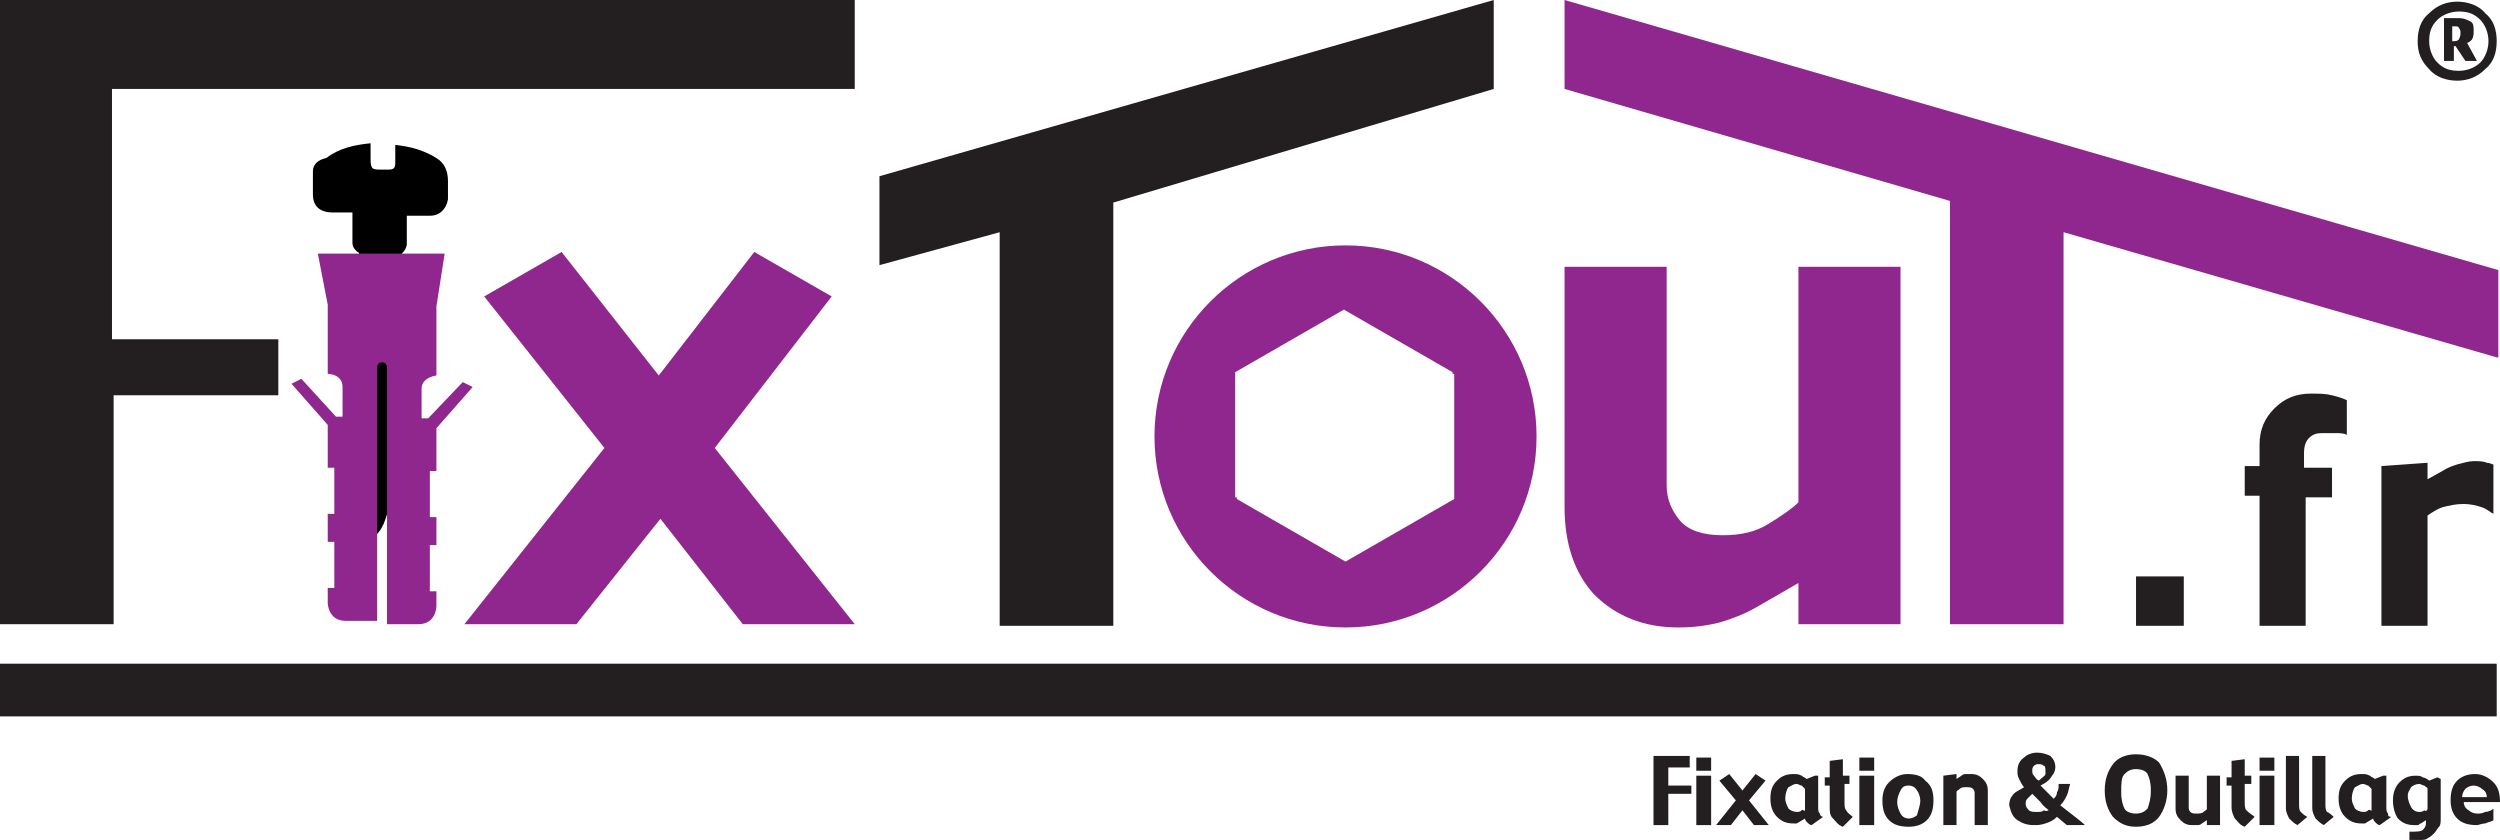 <?xml version="1.0" encoding="utf-8"?>
<!-- Generator: Adobe Illustrator 22.1.0, SVG Export Plug-In . SVG Version: 6.00 Build 0)  -->
<svg version="1.1" id="Calque_1" xmlns="http://www.w3.org/2000/svg" xmlns:xlink="http://www.w3.org/1999/xlink" x="0px" y="0px"
	 viewBox="0 0 151.8 51" style="enable-background:new 0 0 151.8 51;" xml:space="preserve">
<style type="text/css">
	.st0{fill:#231F20;}
	.st1{fill:#90278E;}
	.st2{fill-rule:evenodd;clip-rule:evenodd;fill:#90278E;}
</style>
<path class="st0" d="M16.9,24H6.9v13.9H0V0h51.9v5.4H6.8v15.2h10.1V24z"/>
<path class="st1" d="M51.9,37.9h-6.8l-5-6.4l-5.1,6.4h-6.8l8.5-10.7L29.4,18l4.7-2.7l5.9,7.5l5.8-7.5l4.7,2.7l-7.1,9.2L51.9,37.9z"
	/>
<path class="st0" d="M90.7,5.4l-23.1,6.9v25.7h-6.9V14.1l-7.3,2v-5.4L90.7,0V5.4z"/>
<path class="st1" d="M115.4,37.9h-6.2v-2.5l-2.6,1.5c-0.7,0.4-1.5,0.7-2.2,0.9c-0.8,0.2-1.6,0.3-2.5,0.3c-2.1,0-3.8-0.7-5.1-2
	c-1.2-1.3-1.8-3.1-1.8-5.3V16.2h6.2v13.3c0,0.8,0.3,1.5,0.8,2.1s1.4,0.9,2.6,0.9c1.1,0,2-0.2,2.8-0.7c0.8-0.5,1.4-0.9,1.8-1.3V16.2
	h6.2V37.9z"/>
<path class="st1" d="M151.6,21.7l-26.3-7.6v23.8h-6.9V12.2L95,5.4V0l56.7,16.4V21.7z"/>
<g>
	<path class="st1" d="M81.7,14.9c-6.4,0-11.6,5.2-11.6,11.6c0,6.4,5.2,11.6,11.6,11.6c6.4,0,11.6-5.2,11.6-11.6
		C93.3,20.1,88.1,14.9,81.7,14.9 M88.3,30.3l-6.6,3.8h0l-6.6-3.8l0-0.1h-0.1v-7.6h0l0,0l6.6-3.8v0h0v0l6.6,3.8l0,0.1h0.1L88.3,30.3
		L88.3,30.3L88.3,30.3z"/>
</g>
<g>
	<path class="st0" d="M151.6,2.5c0,0.7-0.2,1.3-0.7,1.7c-0.5,0.5-1.1,0.7-1.7,0.7s-1.3-0.2-1.7-0.7c-0.5-0.5-0.7-1-0.7-1.7
		s0.2-1.3,0.7-1.7c0.5-0.5,1.1-0.7,1.7-0.7s1.3,0.2,1.7,0.7C151.4,1.2,151.6,1.8,151.6,2.5z M151.1,2.5c0-0.5-0.2-1-0.5-1.3
		c-0.4-0.4-0.8-0.5-1.3-0.5c-0.5,0-1,0.2-1.3,0.5c-0.4,0.4-0.5,0.8-0.5,1.3c0,0.5,0.2,1,0.5,1.3c0.4,0.4,0.8,0.5,1.3,0.5
		c0.5,0,1-0.2,1.3-0.5C150.9,3.5,151.1,3,151.1,2.5z M150.4,3.7h-0.7l-0.6-0.9h-0.1v0.9h-0.6V1.1h0.9c0.3,0,0.5,0.1,0.7,0.2
		c0.2,0.1,0.2,0.3,0.2,0.6c0,0.2,0,0.3-0.1,0.5c-0.1,0.1-0.2,0.2-0.3,0.2L150.4,3.7z M149.4,2c0-0.1,0-0.2-0.1-0.3
		c0-0.1-0.1-0.1-0.3-0.1h-0.1v0.9h0.1c0.1,0,0.2,0,0.3-0.1C149.4,2.2,149.4,2.1,149.4,2z"/>
</g>
<rect y="40.3" class="st0" width="151.6" height="3.2"/>
<g>
	<path class="st0" d="M132.6,38h-2.9V35h2.9V38z"/>
	<path class="st0" d="M142.5,26.4c-0.2-0.1-0.4-0.1-0.7-0.1c-0.3,0-0.6,0-0.8,0c-0.4,0-0.6,0.1-0.8,0.3c-0.2,0.2-0.3,0.5-0.3,0.9
		v0.9h1.7v1.8H140V38h-2.8v-7.9h-0.9v-1.8h0.9V27c0-0.9,0.3-1.6,0.9-2.2c0.6-0.6,1.3-0.9,2.2-0.9c0.5,0,0.9,0,1.3,0.1
		c0.4,0.1,0.7,0.2,0.9,0.3V26.4z"/>
	<path class="st0" d="M151.4,31.2c-0.2-0.1-0.4-0.3-0.7-0.4c-0.3-0.1-0.7-0.2-1.1-0.2c-0.5,0-0.9,0.1-1.3,0.2
		c-0.3,0.1-0.6,0.3-0.9,0.5V38h-2.8v-9.7l2.8-0.2v1l0.9-0.5c0.3-0.2,0.6-0.3,0.9-0.4c0.4-0.1,0.7-0.2,1-0.2c0.3,0,0.6,0,0.8,0.1
		c0.2,0,0.3,0.1,0.4,0.1V31.2z"/>
</g>
<g>
	<path class="st0" d="M102.7,48.2h-1.4v1.9h-0.9v-4.2h2.2v0.7h-1.3v1.1h1.4V48.2z"/>
	<path class="st0" d="M103.9,46.8H103V46h0.9V46.8z M103.9,50.1H103v-3l0.9,0V50.1z"/>
	<path class="st0" d="M107.4,50.1h-0.9l-0.7-0.9l-0.7,0.9h-0.9l1.2-1.5l-1-1.2L105,47l0.8,1l0.8-1l0.6,0.4l-1,1.2L107.4,50.1z"/>
	<path class="st0" d="M110.7,49.6l-0.7,0.5c-0.1,0-0.2-0.1-0.3-0.2c-0.1-0.1-0.1-0.2-0.1-0.2l-0.5,0.3c0,0-0.1,0-0.1,0
		c0,0-0.1,0-0.1,0c-0.4,0-0.7-0.1-1-0.4c-0.3-0.3-0.4-0.7-0.4-1.1c0-0.5,0.1-0.8,0.4-1.1c0.3-0.3,0.6-0.4,1-0.4c0.2,0,0.3,0,0.5,0.1
		c0.1,0.1,0.2,0.1,0.3,0.2l0.5-0.2l0.2,0V49c0,0.2,0,0.3,0.1,0.4C110.5,49.5,110.6,49.6,110.7,49.6z M109.6,49.2v-1.3
		c-0.1-0.1-0.1-0.1-0.2-0.2c-0.1,0-0.2-0.1-0.3-0.1c-0.2,0-0.3,0.1-0.5,0.2c-0.1,0.1-0.2,0.4-0.2,0.7c0,0.2,0.1,0.4,0.2,0.6
		c0.1,0.1,0.3,0.2,0.5,0.2c0.1,0,0.2,0,0.3-0.1S109.5,49.3,109.6,49.2z"/>
	<path class="st0" d="M112.5,49.6l-0.6,0.6c-0.3-0.1-0.4-0.3-0.6-0.5s-0.2-0.4-0.2-0.7v-1.3h-0.3v-0.5h0.3v-1l0.8-0.1v1h0.4v0.5H112
		v1.1c0,0.2,0,0.4,0.1,0.5C112.2,49.4,112.4,49.5,112.5,49.6z"/>
	<path class="st0" d="M113.8,46.8h-0.9V46h0.9V46.8z M113.8,50.1h-0.9v-3l0.9,0V50.1z"/>
	<path class="st0" d="M117.4,48.6c0,0.5-0.1,0.9-0.4,1.2c-0.3,0.3-0.7,0.4-1.1,0.4c-0.5,0-0.9-0.1-1.2-0.4c-0.3-0.3-0.4-0.7-0.4-1.2
		c0-0.4,0.1-0.8,0.4-1.1c0.3-0.3,0.7-0.5,1.1-0.5c0.5,0,0.9,0.1,1.1,0.4C117.3,47.7,117.4,48.1,117.4,48.6z M116.6,48.6
		c0-0.2-0.1-0.5-0.2-0.6c-0.1-0.2-0.3-0.3-0.5-0.3c-0.3,0-0.4,0.1-0.5,0.3c-0.1,0.2-0.2,0.4-0.2,0.7c0,0.3,0.1,0.5,0.2,0.7
		s0.3,0.3,0.5,0.3c0.2,0,0.4-0.1,0.5-0.2C116.5,49.1,116.6,48.9,116.6,48.6z"/>
	<path class="st0" d="M120.7,50.1h-0.8v-1.9c0-0.1,0-0.2-0.1-0.3c-0.1-0.1-0.2-0.1-0.4-0.1c-0.2,0-0.3,0-0.4,0.1
		c-0.1,0.1-0.2,0.1-0.2,0.2v2h-0.8v-3l0.8-0.1v0.3l0.3-0.2c0.1-0.1,0.2-0.1,0.3-0.1c0.1,0,0.2,0,0.3,0c0.3,0,0.5,0.1,0.7,0.3
		s0.3,0.4,0.3,0.7V50.1z"/>
	<path class="st0" d="M126.6,50.1h-1.1l-0.6-0.5c-0.2,0.2-0.4,0.3-0.7,0.4s-0.5,0.1-0.7,0.1c-0.4,0-0.7-0.1-1-0.3
		c-0.3-0.2-0.4-0.5-0.5-0.9c0-0.3,0.1-0.5,0.2-0.6c0.1-0.2,0.4-0.3,0.7-0.5c-0.1-0.1-0.2-0.3-0.3-0.5c-0.1-0.2-0.1-0.3-0.1-0.5
		c0-0.3,0.1-0.6,0.4-0.8c0.2-0.2,0.5-0.3,0.8-0.3c0.3,0,0.6,0.1,0.8,0.2c0.2,0.2,0.3,0.4,0.3,0.7c0,0.2-0.1,0.4-0.2,0.5
		c-0.1,0.2-0.3,0.4-0.7,0.6c0.1,0.1,0.4,0.4,0.8,0.8c0.1-0.1,0.2-0.2,0.2-0.4c0.1-0.1,0.1-0.3,0.1-0.5h0.7c-0.1,0.3-0.1,0.5-0.2,0.7
		c-0.1,0.2-0.2,0.4-0.4,0.6C126,49.6,126.4,49.9,126.6,50.1z M124.4,49.2c-0.1-0.1-0.3-0.2-0.5-0.5c-0.2-0.2-0.4-0.4-0.5-0.5
		c-0.1,0.1-0.2,0.2-0.3,0.3c-0.1,0.1-0.1,0.2-0.1,0.3c0,0.2,0.1,0.3,0.2,0.4c0.1,0.1,0.3,0.1,0.5,0.1c0.2,0,0.3,0,0.4-0.1
		C124.3,49.3,124.3,49.2,124.4,49.2z M124.2,46.8c0-0.1,0-0.3-0.1-0.3c-0.1-0.1-0.2-0.1-0.3-0.1c-0.1,0-0.2,0-0.3,0.1
		c-0.1,0.1-0.1,0.2-0.1,0.3c0,0.1,0,0.2,0.1,0.3c0.1,0.1,0.1,0.2,0.3,0.3c0.2-0.2,0.4-0.3,0.4-0.4C124.2,47,124.2,46.9,124.2,46.8z"
		/>
	<path class="st0" d="M131.6,48c0,0.6-0.2,1.2-0.5,1.6c-0.3,0.4-0.8,0.6-1.4,0.6c-0.6,0-1-0.2-1.4-0.6c-0.3-0.4-0.5-0.9-0.5-1.6
		s0.2-1.2,0.5-1.6c0.3-0.4,0.8-0.6,1.4-0.6c0.6,0,1.1,0.2,1.4,0.5C131.4,46.8,131.6,47.3,131.6,48z M130.6,48c0-0.5-0.1-0.8-0.2-1
		c-0.1-0.2-0.4-0.3-0.7-0.3c-0.3,0-0.5,0.1-0.7,0.3c-0.2,0.2-0.2,0.6-0.2,1.1c0,0.5,0.1,0.8,0.2,1c0.1,0.2,0.4,0.3,0.7,0.3
		s0.5-0.1,0.7-0.3C130.5,48.8,130.6,48.5,130.6,48z"/>
	<path class="st0" d="M134.9,50.1H134v-0.3l-0.3,0.2c-0.1,0.1-0.2,0.1-0.3,0.1c-0.1,0-0.2,0-0.3,0c-0.3,0-0.5-0.1-0.7-0.3
		c-0.2-0.2-0.3-0.4-0.3-0.7v-2h0.8V49c0,0.1,0,0.2,0.1,0.3c0.1,0.1,0.2,0.1,0.4,0.1c0.1,0,0.3,0,0.4-0.1s0.2-0.1,0.2-0.2v-2h0.8
		V50.1z"/>
	<path class="st0" d="M136.9,49.6l-0.6,0.6c-0.3-0.1-0.4-0.3-0.6-0.5c-0.1-0.2-0.2-0.4-0.2-0.7v-1.3h-0.3v-0.5h0.3v-1l0.8-0.1v1h0.4
		v0.5h-0.4v1.1c0,0.2,0,0.4,0.1,0.5C136.6,49.4,136.8,49.5,136.9,49.6z"/>
	<path class="st0" d="M138.1,46.8h-0.9V46h0.9V46.8z M138.1,50.1h-0.9v-3l0.9,0V50.1z"/>
	<path class="st0" d="M140.1,49.6l-0.6,0.5c-0.2-0.1-0.4-0.3-0.5-0.4c-0.1-0.2-0.2-0.4-0.2-0.6v-3.2h0.8v2.9c0,0.2,0,0.4,0.1,0.5
		C139.8,49.4,139.9,49.5,140.1,49.6z"/>
	<path class="st0" d="M141.7,49.6l-0.6,0.5c-0.2-0.1-0.4-0.3-0.5-0.4c-0.1-0.2-0.2-0.4-0.2-0.6v-3.2h0.8v2.9c0,0.2,0,0.4,0.1,0.5
		C141.5,49.4,141.6,49.5,141.7,49.6z"/>
	<path class="st0" d="M145.2,49.6l-0.7,0.5c-0.1,0-0.2-0.1-0.3-0.2c-0.1-0.1-0.1-0.2-0.1-0.2l-0.5,0.3c0,0-0.1,0-0.1,0
		c0,0-0.1,0-0.1,0c-0.4,0-0.7-0.1-1-0.4c-0.3-0.3-0.4-0.7-0.4-1.1c0-0.5,0.1-0.8,0.4-1.1c0.3-0.3,0.6-0.4,1-0.4c0.2,0,0.3,0,0.5,0.1
		c0.1,0.1,0.2,0.1,0.3,0.2l0.5-0.2l0.2,0V49c0,0.2,0,0.3,0.1,0.4C145,49.5,145,49.6,145.2,49.6z M144,49.2v-1.3
		c-0.1-0.1-0.1-0.1-0.2-0.2c-0.1,0-0.2-0.1-0.3-0.1c-0.2,0-0.3,0.1-0.5,0.2c-0.1,0.1-0.2,0.4-0.2,0.7c0,0.2,0.1,0.4,0.2,0.6
		c0.1,0.1,0.3,0.2,0.5,0.2c0.1,0,0.2,0,0.3-0.1S144,49.3,144,49.2z"/>
	<path class="st0" d="M148.2,49.7c0,0.2,0,0.4-0.1,0.5c-0.1,0.1-0.2,0.3-0.3,0.4c-0.1,0.1-0.2,0.2-0.4,0.3c-0.1,0.1-0.3,0.1-0.4,0.1
		l-0.7,0v-0.5c0.4,0,0.7,0,0.8-0.1c0.1-0.1,0.2-0.2,0.2-0.4v-0.2l-0.3,0.2c-0.1,0-0.1,0.1-0.2,0.1c-0.1,0-0.1,0-0.2,0
		c-0.4,0-0.7-0.1-1-0.4c-0.2-0.3-0.3-0.7-0.3-1.1c0-0.4,0.1-0.8,0.4-1.1c0.3-0.3,0.6-0.4,1-0.4c0.1,0,0.3,0,0.4,0.1
		c0.1,0,0.3,0.1,0.4,0.2l0.5-0.2l0.2,0.1V49.7z M147.4,49.1v-1.2c0-0.1-0.1-0.1-0.2-0.2c-0.1,0-0.2-0.1-0.3-0.1
		c-0.2,0-0.4,0.1-0.5,0.2c-0.1,0.2-0.2,0.3-0.2,0.5c0,0.3,0.1,0.5,0.2,0.7c0.1,0.2,0.3,0.3,0.5,0.3c0.1,0,0.2,0,0.3-0.1
		C147.3,49.3,147.4,49.2,147.4,49.1z"/>
	<path class="st0" d="M151.8,48.7h-2.2c0,0.2,0.1,0.4,0.3,0.5c0.1,0.1,0.3,0.2,0.5,0.2c0.2,0,0.3,0,0.5-0.1c0.2,0,0.4-0.1,0.5-0.2
		v0.7c-0.1,0.1-0.3,0.1-0.5,0.2c-0.2,0-0.4,0.1-0.5,0.1c-0.5,0-0.9-0.1-1.2-0.4c-0.3-0.3-0.4-0.7-0.4-1.1c0-0.5,0.1-0.9,0.4-1.2
		c0.3-0.3,0.7-0.4,1.1-0.4c0.4,0,0.8,0.2,1.1,0.5C151.7,47.8,151.8,48.2,151.8,48.7z M151,48.4c0-0.2-0.1-0.4-0.3-0.5
		c-0.1-0.1-0.3-0.2-0.5-0.2c-0.2,0-0.4,0.1-0.5,0.2c-0.1,0.1-0.2,0.3-0.2,0.5H151z"/>
</g>
<g>
	<g>
		<path d="M21.4,12.9c0,0.1,0,0.2,0,0.3c0,0.5,0,1,0,1.5c0,0.3,0.1,0.4,0.3,0.6c0.1,0,0.1,0.1,0.1,0.1c0,0.3,0,0.6,0,0.9
			c-0.3,0.1-0.7,0.2-1,0.4c0.3,0.3,0.6,0.3,1,0.4c0,0.3,0,0.6,0,0.9c0,0.2-0.1,0.2-0.2,0.3c-0.2,0.1-0.5,0.2-0.7,0.3
			c0.3,0.3,0.6,0.3,0.9,0.4c0,0.4,0,0.7,0,1.1c0,0.2-0.1,0.2-0.2,0.3c-0.3,0.1-0.5,0.2-0.9,0.3c0.3,0.3,0.7,0.3,1.1,0.4
			c0,0.3,0,0.5,0,0.8c0,0.2-0.1,0.4-0.3,0.4c-0.2,0.1-0.5,0.2-0.7,0.3c0.3,0.3,0.7,0.3,1,0.4c0,0.3,0,0.7,0,1c0,0.2-0.1,0.3-0.3,0.4
			c-0.2,0.1-0.4,0.2-0.7,0.2c0.3,0.3,0.6,0.3,0.9,0.4c0,0.4,0,0.8,0,1.1c0,0-0.1,0.1-0.1,0.1c-0.2,0.1-0.5,0.2-0.7,0.3
			c0.2,0.2,0.4,0.3,0.7,0.3c0.1,0,0.2,0.1,0.1,0.2c0,0.3,0,0.5,0,0.8c0,0.1,0,0.2-0.2,0.2c-0.2,0.1-0.5,0.2-0.7,0.3
			c0.2,0.3,0.6,0.3,0.8,0.4c0.1,0.4,0.2,0.8,0.2,1.2c-0.2,0.1-0.4,0.2-0.6,0.3c0.2,0.2,0.4,0.3,0.6,0.3c0.1,0,0.2,0.1,0.2,0.2
			c0.1,0.3,0.2,0.6,0.3,0.9c0.1,0.2,0.2,0.5,0.3,0.7c0.1,0.2,0.3,0.2,0.4,0c0.1-0.1,0.2-0.3,0.3-0.5c0.2-0.5,0.3-0.9,0.4-1.4
			c0-0.2,0.1-0.3,0.3-0.3c0.1,0,0.2-0.1,0.2-0.1c0.3-0.2,0.4-0.6,0.3-0.9c-0.1-0.2-0.3-0.3-0.5-0.3c0-0.1,0-0.2,0-0.3
			c0-0.2,0-0.3,0.2-0.3c0.1-0.1,0.3-0.2,0.4-0.4c0.2-0.4,0.1-0.8-0.5-0.8c0,0,0,0-0.1,0c0-0.1,0-0.2,0-0.2c0-0.2,0-0.3,0.2-0.3
			c0.2,0,0.3-0.2,0.4-0.3c0.2-0.2,0.3-0.6,0.1-0.8c-0.2-0.3-0.4-0.2-0.7-0.2c0-0.2,0-0.4,0-0.6c0.4-0.1,0.7-0.3,0.9-0.7
			c0.1-0.3-0.1-0.6-0.5-0.6c-0.1,0-0.2,0-0.4,0c0-0.2,0-0.4,0-0.6c0-0.1,0.1-0.2,0.2-0.2c0.2-0.1,0.4-0.2,0.5-0.3
			c0.2-0.2,0.3-0.4,0.1-0.7c-0.1-0.2-0.4-0.3-0.7-0.2c0,0,0,0,0,0c0-0.1,0-0.2,0-0.3c0-0.2,0-0.2,0.2-0.3c0.3-0.1,0.5-0.4,0.6-0.7
			c0-0.3-0.1-0.5-0.4-0.5c-0.1,0-0.2,0-0.3,0c0-0.2,0-0.3,0-0.5c0-0.1,0-0.2,0.2-0.2c0.4-0.1,0.6-0.3,0.7-0.7
			c0.1-0.3-0.1-0.6-0.4-0.6c-0.1,0-0.3,0-0.4,0c0-0.1,0-0.3,0-0.4c0-0.2,0-0.2,0.2-0.3c0.3-0.1,0.5-0.3,0.6-0.6
			c0.1-0.3-0.1-0.6-0.4-0.6c-0.1,0-0.2,0-0.4,0c0.1-0.1,0.1-0.1,0.1-0.2c0.2-0.2,0.3-0.4,0.3-0.6c0-0.6,0-1.1,0-1.7c0,0,0.1,0,0.2,0
			c0.4,0,0.8,0,1.2,0c0.6,0,1-0.4,1.1-1c0-0.4,0-0.7,0-1.1c0-0.6-0.2-1.1-0.7-1.4c-0.8-0.5-1.6-0.7-2.5-0.8c0,0.4,0,0.8,0,1.1
			c0,0.3-0.1,0.4-0.4,0.4c-0.1,0-0.3,0-0.4,0c-0.6,0-0.7,0-0.7-0.7c0-0.3,0-0.6,0-0.9c-1,0.1-1.9,0.3-2.7,0.9
			C19.3,9.7,19,10,19,10.4c0,0.5,0,0.9,0,1.4c0,0.7,0.4,1.1,1.2,1.1C20.6,12.9,21,12.9,21.4,12.9z"/>
	</g>
	<g>
		<path class="st2" d="M27,15.4h-7.7l0.6,3.1v4.2c0,0,0.9,0,0.9,0.8s0,1.8,0,1.8h-0.4l-2.1-2.3l-0.6,0.3l2.2,2.5v2.6h0.4v2.8h-0.4
			v1.7h0.4v2.8h-0.4v0.9c0,0,0,1.1,1.1,1.1s1.9,0,1.9,0V22.3c0,0,0-0.3,0.3-0.3h0c0.3,0,0.3,0.3,0.3,0.3v15.6c0,0,0.8,0,1.9,0
			s1.1-1.1,1.1-1.1v-0.9h-0.4v-2.8h0.4v-1.7h-0.4v-2.8h0.4V26l2.2-2.5l-0.6-0.3L26,25.4h-0.4c0,0,0-1.1,0-1.8s0.9-0.8,0.9-0.8v-4.2
			L27,15.4"/>
	</g>
</g>
</svg>
